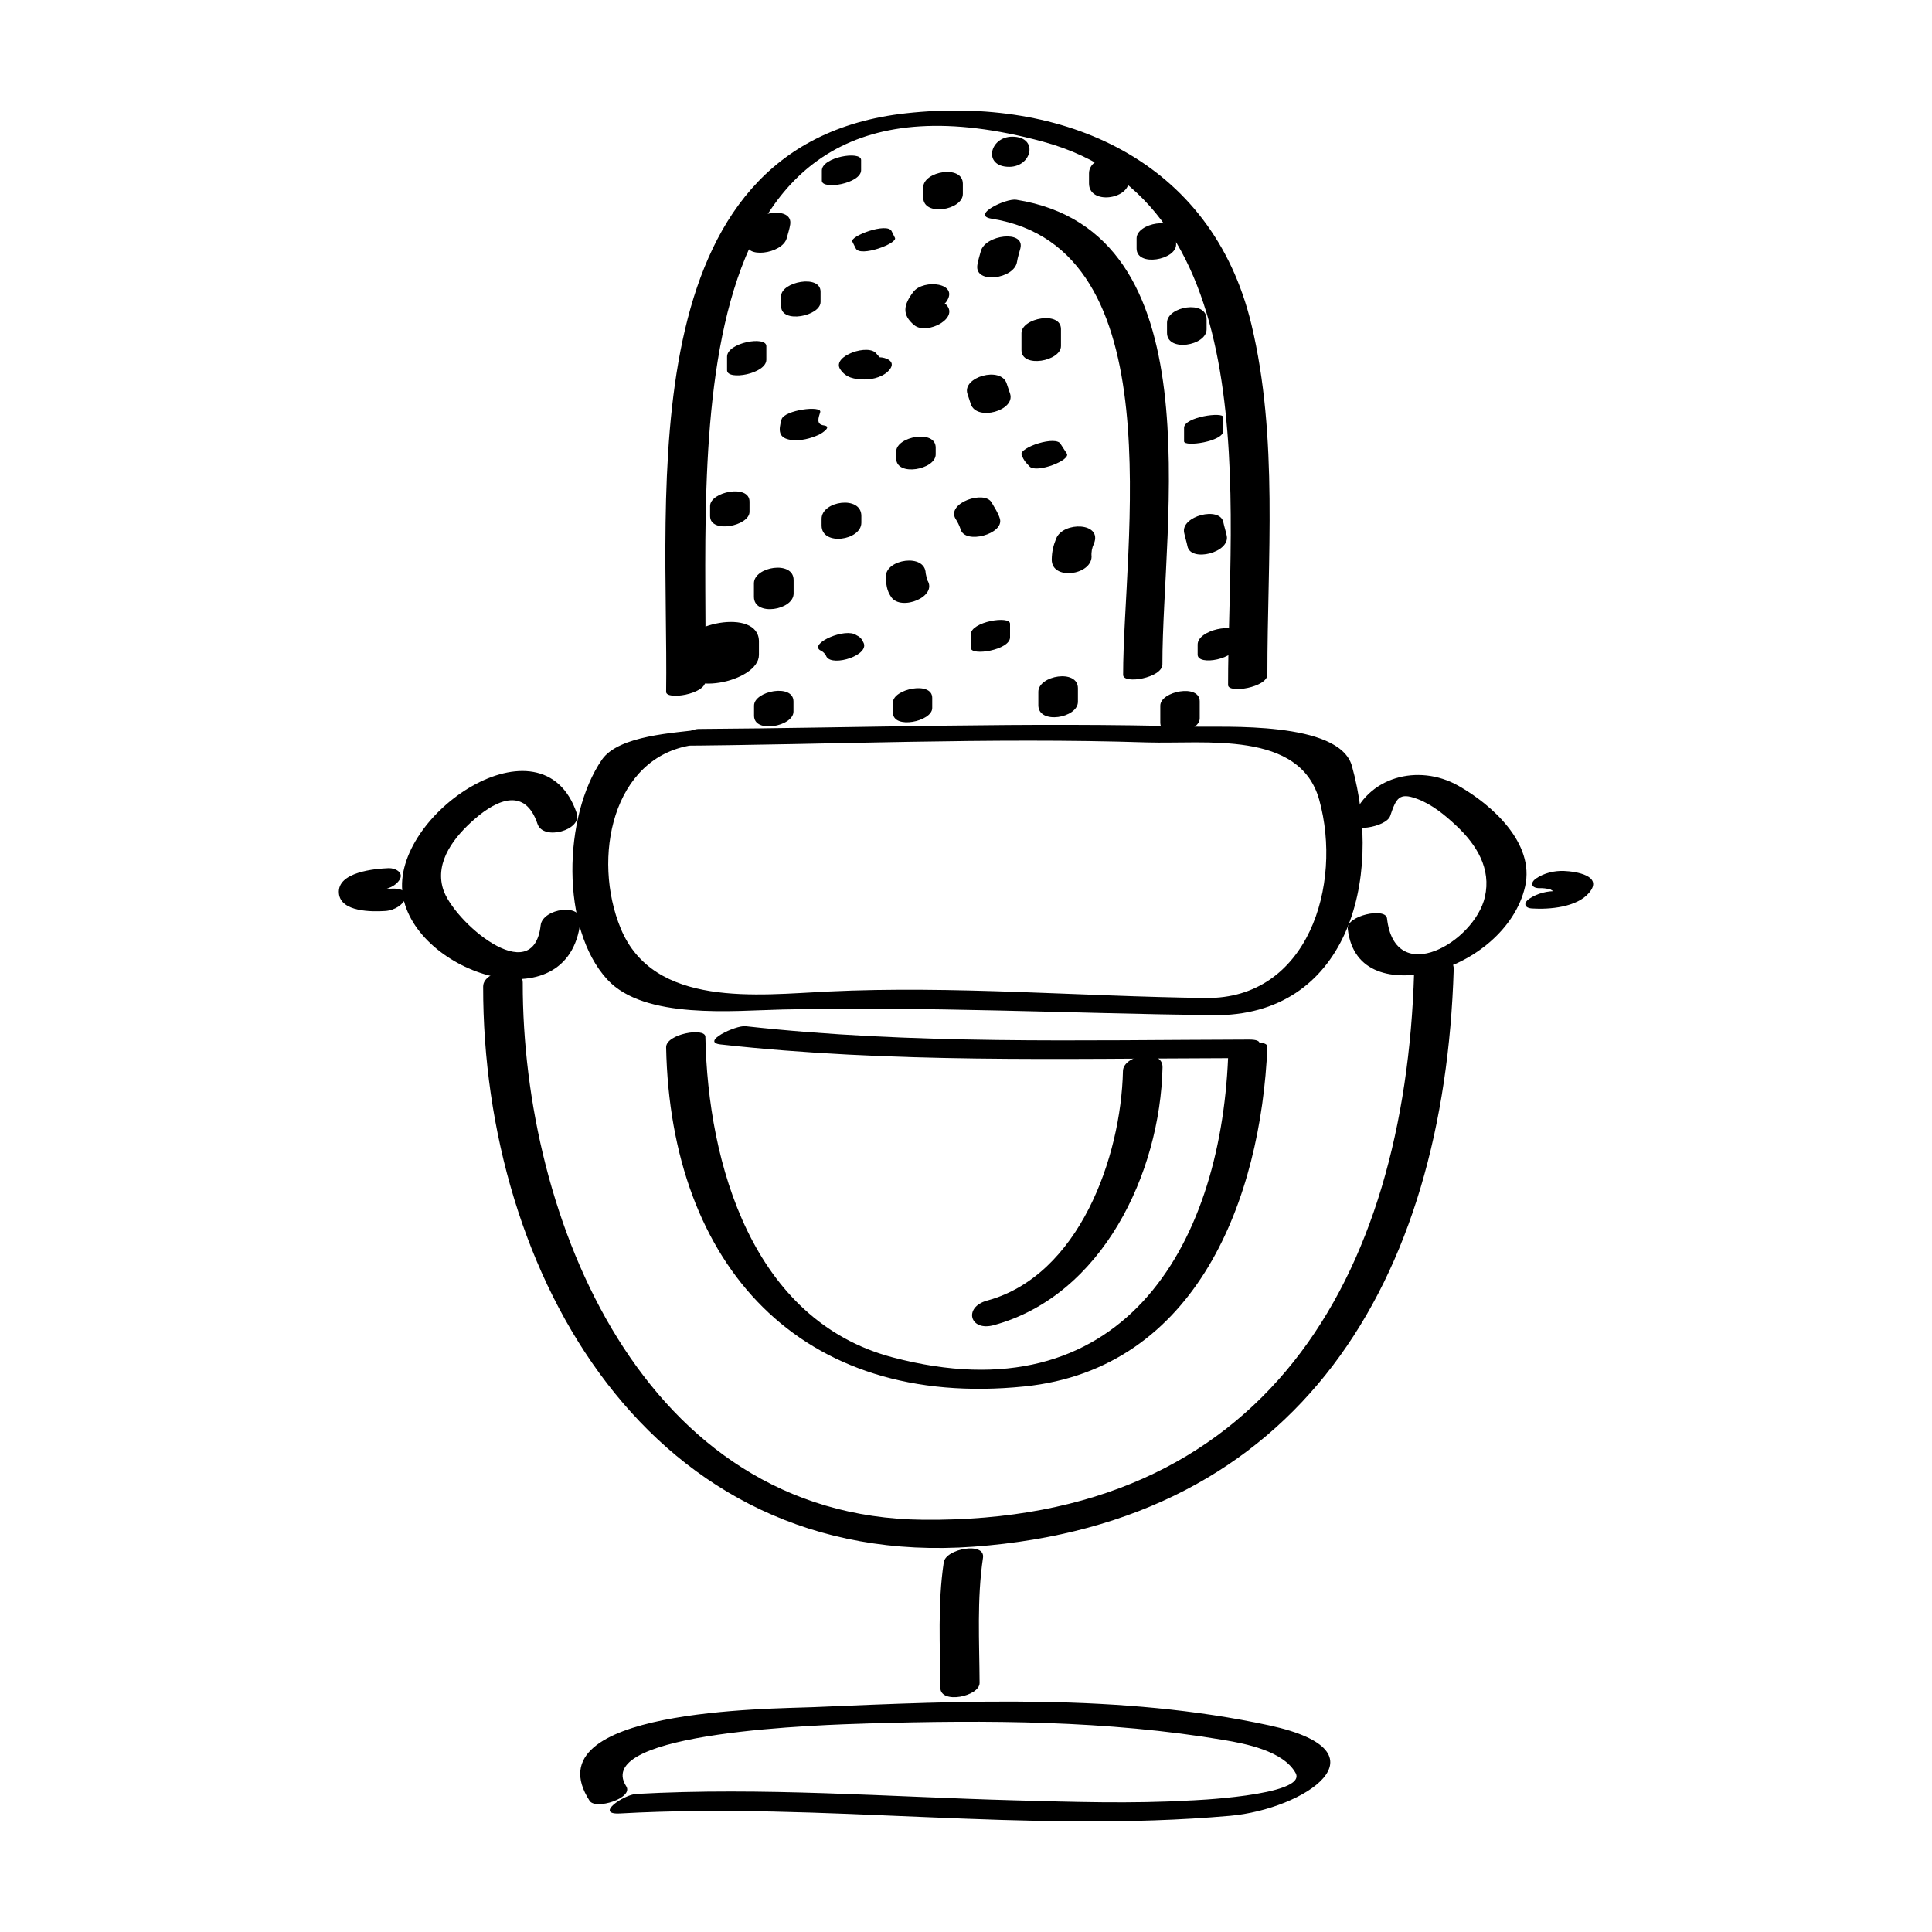 <?xml version="1.0" encoding="UTF-8"?>
<!-- Uploaded to: ICON Repo, www.iconrepo.com, Generator: ICON Repo Mixer Tools -->
<svg fill="#000000" width="800px" height="800px" version="1.1" viewBox="144 144 512 512" xmlns="http://www.w3.org/2000/svg">
 <g>
  <path d="m329.34 337.35c-6.062 0.891-21.336 1.438-25.832 7.977-10.273 14.984-11.039 44.715 1.441 58.266 9.855 10.691 33.609 8.211 46.395 7.934 38.164-0.832 75.969 1.02 114.09 1.508 35.453 0.438 45.293-35.641 36.84-66.043-3.336-12.004-34.121-10.219-41.957-10.43-43.805-1.23-87.43 0.336-131.25 0.621-2.301 0.023-11.879 4.492-6.688 4.457 41.875-0.273 83.727-2.238 125.61-0.891 15.406 0.484 40.477-3.281 45.621 15.215 6.254 22.52-2.949 52.859-30.094 52.512-33.391-0.418-66.633-3.301-100.07-1.715-18.625 0.887-46.223 4.418-54.949-16.703-7.691-18.641-2.227-45.449 19-48.586 4.293-0.641 9.156-5.207 1.844-4.121z"/>
  <path d="m320.53 421.55c1.164 57.727 35.535 95.945 94.957 89.871 45.785-4.68 62.688-49.941 64.383-89.977 0.102-2.41-10.254-0.805-10.41 2.801-2.121 50.645-28.574 95.418-88.887 79.477-37.176-9.812-48.965-51.293-49.641-84.969-0.055-2.574-10.469-0.746-10.402 2.797z"/>
  <path d="m479.87 322.77c-0.031-30.617 2.961-62.82-4.238-92.816-10.484-43.715-49.953-60.504-91.449-55.949-73.91 8.105-62.934 101.09-63.652 153.34-0.02 2.254 10.352 0.637 10.402-2.797 0.812-58.961-10.469-170.1 89.43-143.02 59.68 16.184 49.062 97.672 49.09 144.02 0.016 2.301 10.418 0.617 10.418-2.789z"/>
  <path d="m296.85 359.54c-9.074-26.914-49.328 0.367-46.133 21.531 3.152 20.848 43.977 34.344 47.082 7.246 0.59-5.144-9.996-3.586-10.516 0.883-1.98 17.266-23.277-1.102-25.875-9.637-2.246-7.359 3.18-13.98 8.395-18.523 6.141-5.352 13.422-8.277 16.641 1.305 1.535 4.547 11.898 1.648 10.406-2.805z"/>
  <path d="m246.99 374.07c-3.582 0.145-13.68 0.996-13.18 6.66 0.453 5.039 8.883 4.902 12.281 4.691 5.188-0.332 8.574-6.359 1.387-5.91-0.801 0.09-1.57-0.02-2.301-0.324-0.211-0.121-0.418-0.25-0.645-0.367-0.523-0.891-1.039-0.465-1.559 1.285 2.402-0.098 5.414-0.715 6.856-2.867 1.348-2.012-1.113-3.231-2.84-3.168z"/>
  <path d="m272.04 405.39c-0.121 76.355 44.352 154.79 130.05 148.49 86.555-6.359 124.66-70.543 127.16-153.05 0.145-5.078-10.359-3.281-10.496 0.961-2.438 80.797-39.434 145.86-130.13 144.96-74.211-0.734-106.19-79.891-106.09-142.33 0.008-5.098-10.477-3.25-10.488 0.969z"/>
  <path d="m403.6 590c-0.055-11.09-0.734-22.176 0.906-33.199 0.629-4.258-9.863-2.422-10.402 1.238-1.641 11.023-0.969 22.113-0.906 33.207 0.012 4.496 10.426 2.301 10.402-1.246z"/>
  <path d="m309.96 617.39c-9.418-14.59 52.75-16.305 64.129-16.656 31.344-0.926 63.344-0.84 94.309 4.398 5.57 0.945 15.684 2.856 18.949 8.73 3.387 6.102-28.934 7.34-27.895 7.273-15.516 0.906-31.164 0.387-46.691-0.031-33.387-0.906-66.734-3.543-100.15-1.691-3.324 0.188-11.195 5.562-4.242 5.168 53.879-2.996 107.82 5.371 161.66 0.621 19.438-1.723 42.855-16.902 10.367-23.949-39.297-8.504-81.027-6.519-120.95-4.836-11 0.465-74.961 0.398-59.199 24.812 1.594 2.496 11.715-0.73 9.711-3.84z"/>
  <path d="m512.43 360.2c1.559-4.625 2.332-6.258 7.027-4.527 4.004 1.461 7.441 4.301 10.508 7.18 5.359 5.039 9.273 11.355 7.547 18.852-2.719 11.93-23.824 24.254-25.941 5.668-0.348-2.977-10.812-0.734-10.402 2.797 1.375 12.016 12.133 13.75 22.234 11.406 11.008-2.555 22.184-11.309 24.766-22.633 2.629-11.512-8.852-21.73-17.738-26.738-10.555-5.953-24.344-2.367-28.34 9.492-1.043 3.062 9.266 1.672 10.34-1.496z"/>
  <path d="m551.79 379.37c1.062-0.047 2.098 0.074 3.113 0.352 0.262 0.156 0.52 0.312 0.777 0.488 0.105 0.75 0.43 0.742 0.977-0.023-2.469-0.156-5.316 0.57-7.359 1.98-1.652 1.129-1.352 2.457 0.695 2.59 4.594 0.293 11.879-0.289 15.141-4.168 3.809-4.516-3.492-5.652-6.676-5.777-2.492-0.098-5.281 0.543-7.356 1.98-1.613 1.094-1.379 2.492 0.688 2.578z"/>
  <path d="m351.12 255.14c-0.863 2.969-0.852 5.019 2.621 5.457 2.414 0.312 5.059-0.387 7.25-1.375 0.637-0.293 3.723-2.188 1.328-2.488-2.156-0.289-1.359-2.137-0.953-3.5 0.531-1.859-9.508-0.594-10.246 1.906z"/>
  <path d="m366.66 241.85c1.535 2.312 3.754 2.648 6.398 2.715 2.332 0.051 5.461-0.82 6.863-2.836 1.422-2.051-1.184-3.008-2.812-3.047-0.273-0.297-0.523-0.59-0.797-0.883-1.914-2.894-12.004 0.512-9.652 4.051z"/>
  <path d="m386.01 221.39c-2.488 3.309-3.129 5.977 0.277 8.785 3.367 2.777 12.586-2.07 8.074-5.801 0.098-0.066 0.176-0.125 0.273-0.191 3.949-5.234-5.918-6.379-8.625-2.793z"/>
  <path d="m403.9 210.64c-0.312 1.258-0.707 2.293-0.891 3.598-0.785 5.16 9.828 3.707 10.508-0.84 0.191-1.238 0.598-2.398 0.898-3.598 1.219-4.926-9.406-3.617-10.516 0.84z"/>
  <path d="m332.18 278.09v2.691c0 4.711 10.449 2.625 10.449-1.152v-2.691c0-4.711-10.449-2.629-10.449 1.152z"/>
  <path d="m336.68 238.53v3.598c0 2.797 10.41 0.953 10.41-2.797v-3.598c-0.004-2.793-10.41-0.957-10.41 2.797z"/>
  <path d="m351.01 222.47v2.691c0 4.711 10.449 2.625 10.449-1.152v-2.691c0.004-4.715-10.449-2.633-10.449 1.152z"/>
  <path d="m369.88 208.03c0.309 0.609 0.598 1.199 0.906 1.805 1.18 2.394 11.125-1.324 10.387-2.797-0.293-0.59-0.586-1.199-0.883-1.785-1.199-2.398-11.125 1.32-10.41 2.777z"/>
  <path d="m388.67 193.65v2.691c0 5.148 10.496 3.332 10.496-0.945v-2.695c0-5.152-10.496-3.332-10.496 0.949z"/>
  <path d="m411.45 188.21c6.07 0 7.863-7.992 0.816-7.992-6.07 0-7.859 7.992-0.816 7.992z"/>
  <path d="m361.8 189.18v2.691c0 2.535 10.402 0.777 10.402-2.777v-2.691c0-2.527-10.402-0.777-10.402 2.777z"/>
  <path d="m342.92 204.41c-0.188 1.25-0.594 2.379-0.902 3.586-1.199 4.734 9.406 3.371 10.488-0.926 0.324-1.266 0.707-2.281 0.906-3.586 0.766-4.984-9.828-3.449-10.492 0.926z"/>
  <path d="m324.29 316.41v3.598c0 9.105 20.836 4.769 20.836-2.438v-3.598c-0.004-9.105-20.836-4.773-20.836 2.438z"/>
  <path d="m343.8 298.59v3.586c0 5.273 10.516 3.543 10.516-0.887v-3.586c-0.004-5.273-10.516-3.551-10.516 0.887z"/>
  <path d="m361.73 281.48v1.785c0 5.523 10.539 3.984 10.539-0.75v-1.789c0-5.527-10.539-3.988-10.539 0.754z"/>
  <path d="m381.5 263.68v1.797c0 4.934 10.469 2.977 10.469-1.055v-1.793c0-4.922-10.469-2.969-10.469 1.051z"/>
  <path d="m400.39 248.4c0.293 0.902 0.586 1.793 0.883 2.684 1.535 4.621 11.898 1.738 10.402-2.777-0.309-0.902-0.598-1.793-0.906-2.691-1.516-4.613-11.887-1.727-10.379 2.785z"/>
  <path d="m414.7 232.28v4.488c0 4.922 10.469 2.941 10.469-1.055v-4.488c0-4.922-10.469-2.953-10.469 1.055z"/>
  <path d="m432.6 189.92v2.691c0 5.688 10.555 4.293 10.555-0.676v-2.684c-0.008-5.695-10.555-4.297-10.555 0.668z"/>
  <path d="m343.83 330.99v2.691c0 4.828 10.449 2.797 10.449-1.094v-2.695c0-4.824-10.449-2.797-10.449 1.098z"/>
  <path d="m361.25 316.27c0.852 0.379 1.449 0.969 1.797 1.793 1.676 2.715 11.812-0.527 9.691-3.949-0.359-0.832-0.957-1.43-1.797-1.793-2.848-2.059-12.289 2.082-9.691 3.949z"/>
  <path d="m378.78 296.76c0.055 2.168 0.168 3.637 1.395 5.457 2.59 3.848 12.508-0.105 9.527-4.539-0.125-0.578-0.262-1.152-0.387-1.738-0.117-5.406-10.625-3.738-10.535 0.82z"/>
  <path d="m397.19 281.43c0.59 0.891 1.055 1.848 1.387 2.856 1.164 4.07 11.551 1.238 10.41-2.801-0.453-1.566-1.391-2.898-2.191-4.309-1.879-3.352-11.949 0.074-9.605 4.254z"/>
  <path d="m414.73 264.54c0.695 1.656 0.82 1.684 2.106 3.078 1.785 1.945 11.418-1.777 9.793-3.551-0.508-0.766-0.996-1.535-1.492-2.301-1.062-2.547-11.203 0.859-10.406 2.773z"/>
  <path d="m453.27 229.52v2.691c0 5.188 10.488 3.406 10.488-0.926v-2.691c0-5.195-10.488-3.406-10.488 0.926z"/>
  <path d="m380.64 330.16v2.691c0 4.539 10.41 2.367 10.41-1.219v-2.691c0.004-4.543-10.41-2.367-10.41 1.219z"/>
  <path d="m401.27 312.11v3.57c0 2.273 10.402 0.59 10.402-2.777v-3.598c0-2.242-10.402-0.57-10.402 2.805z"/>
  <path d="m423.91 286.69c-0.777 1.906-1.148 3.465-1.188 5.531-0.125 5.656 10.449 4.273 10.559-0.695-0.117-1.199 0.098-2.348 0.621-3.449 2.316-5.691-8.152-5.934-9.992-1.387z"/>
  <path d="m457.79 257.37v3.598c0 1.527 10.41 0.074 10.41-2.797v-3.598c0-1.523-10.41-0.07-10.41 2.797z"/>
  <path d="m419.17 327.32v3.586c0 5.188 10.488 3.394 10.488-0.926v-3.586c0.004-5.195-10.488-3.394-10.488 0.926z"/>
  <path d="m457.81 285.17c0.242 1.219 0.641 2.379 0.883 3.598 0.887 4.309 11.316 1.664 10.41-2.777-0.258-1.219-0.648-2.379-0.906-3.598-0.875-4.309-11.305-1.664-10.387 2.777z"/>
  <path d="m451.49 331.01v4.488c0 4.742 10.449 2.68 10.449-1.133v-4.492c0-4.754-10.449-2.684-10.449 1.137z"/>
  <path d="m461.39 314.8v2.691c0 3.098 10.402 1.164 10.402-2.797v-2.691c0.004-3.106-10.402-1.168-10.402 2.797z"/>
  <path d="m335 420.79c45.125 4.992 90.395 3.738 135.71 3.629 3.238-0.012 11.281-4.938 4.309-4.922-44.547 0.109-89.07 1.367-133.43-3.543-2.644-0.297-12.121 4.227-6.586 4.836z"/>
  <path d="m407.34 495.19c28.809-7.836 44.125-40.305 44.742-68.332 0.117-5.113-10.395-3.324-10.488 0.961-0.504 22.859-11.648 54.238-36.004 60.852-6.348 1.734-4.613 8.242 1.75 6.519z"/>
  <path d="m406.8 201.96c48.664 7.758 34.809 86.715 34.84 120.9 0.012 2.562 10.41 0.797 10.41-2.797-0.055-37.852 14.234-114.71-38.711-123.13-2.809-0.449-12.176 4.137-6.539 5.027z"/>
  <path d="m445.21 207.16v2.691c0 4.969 10.469 3.027 10.469-1.031v-2.691c0-4.981-10.469-3.031-10.469 1.031z"/>
 </g>
</svg>